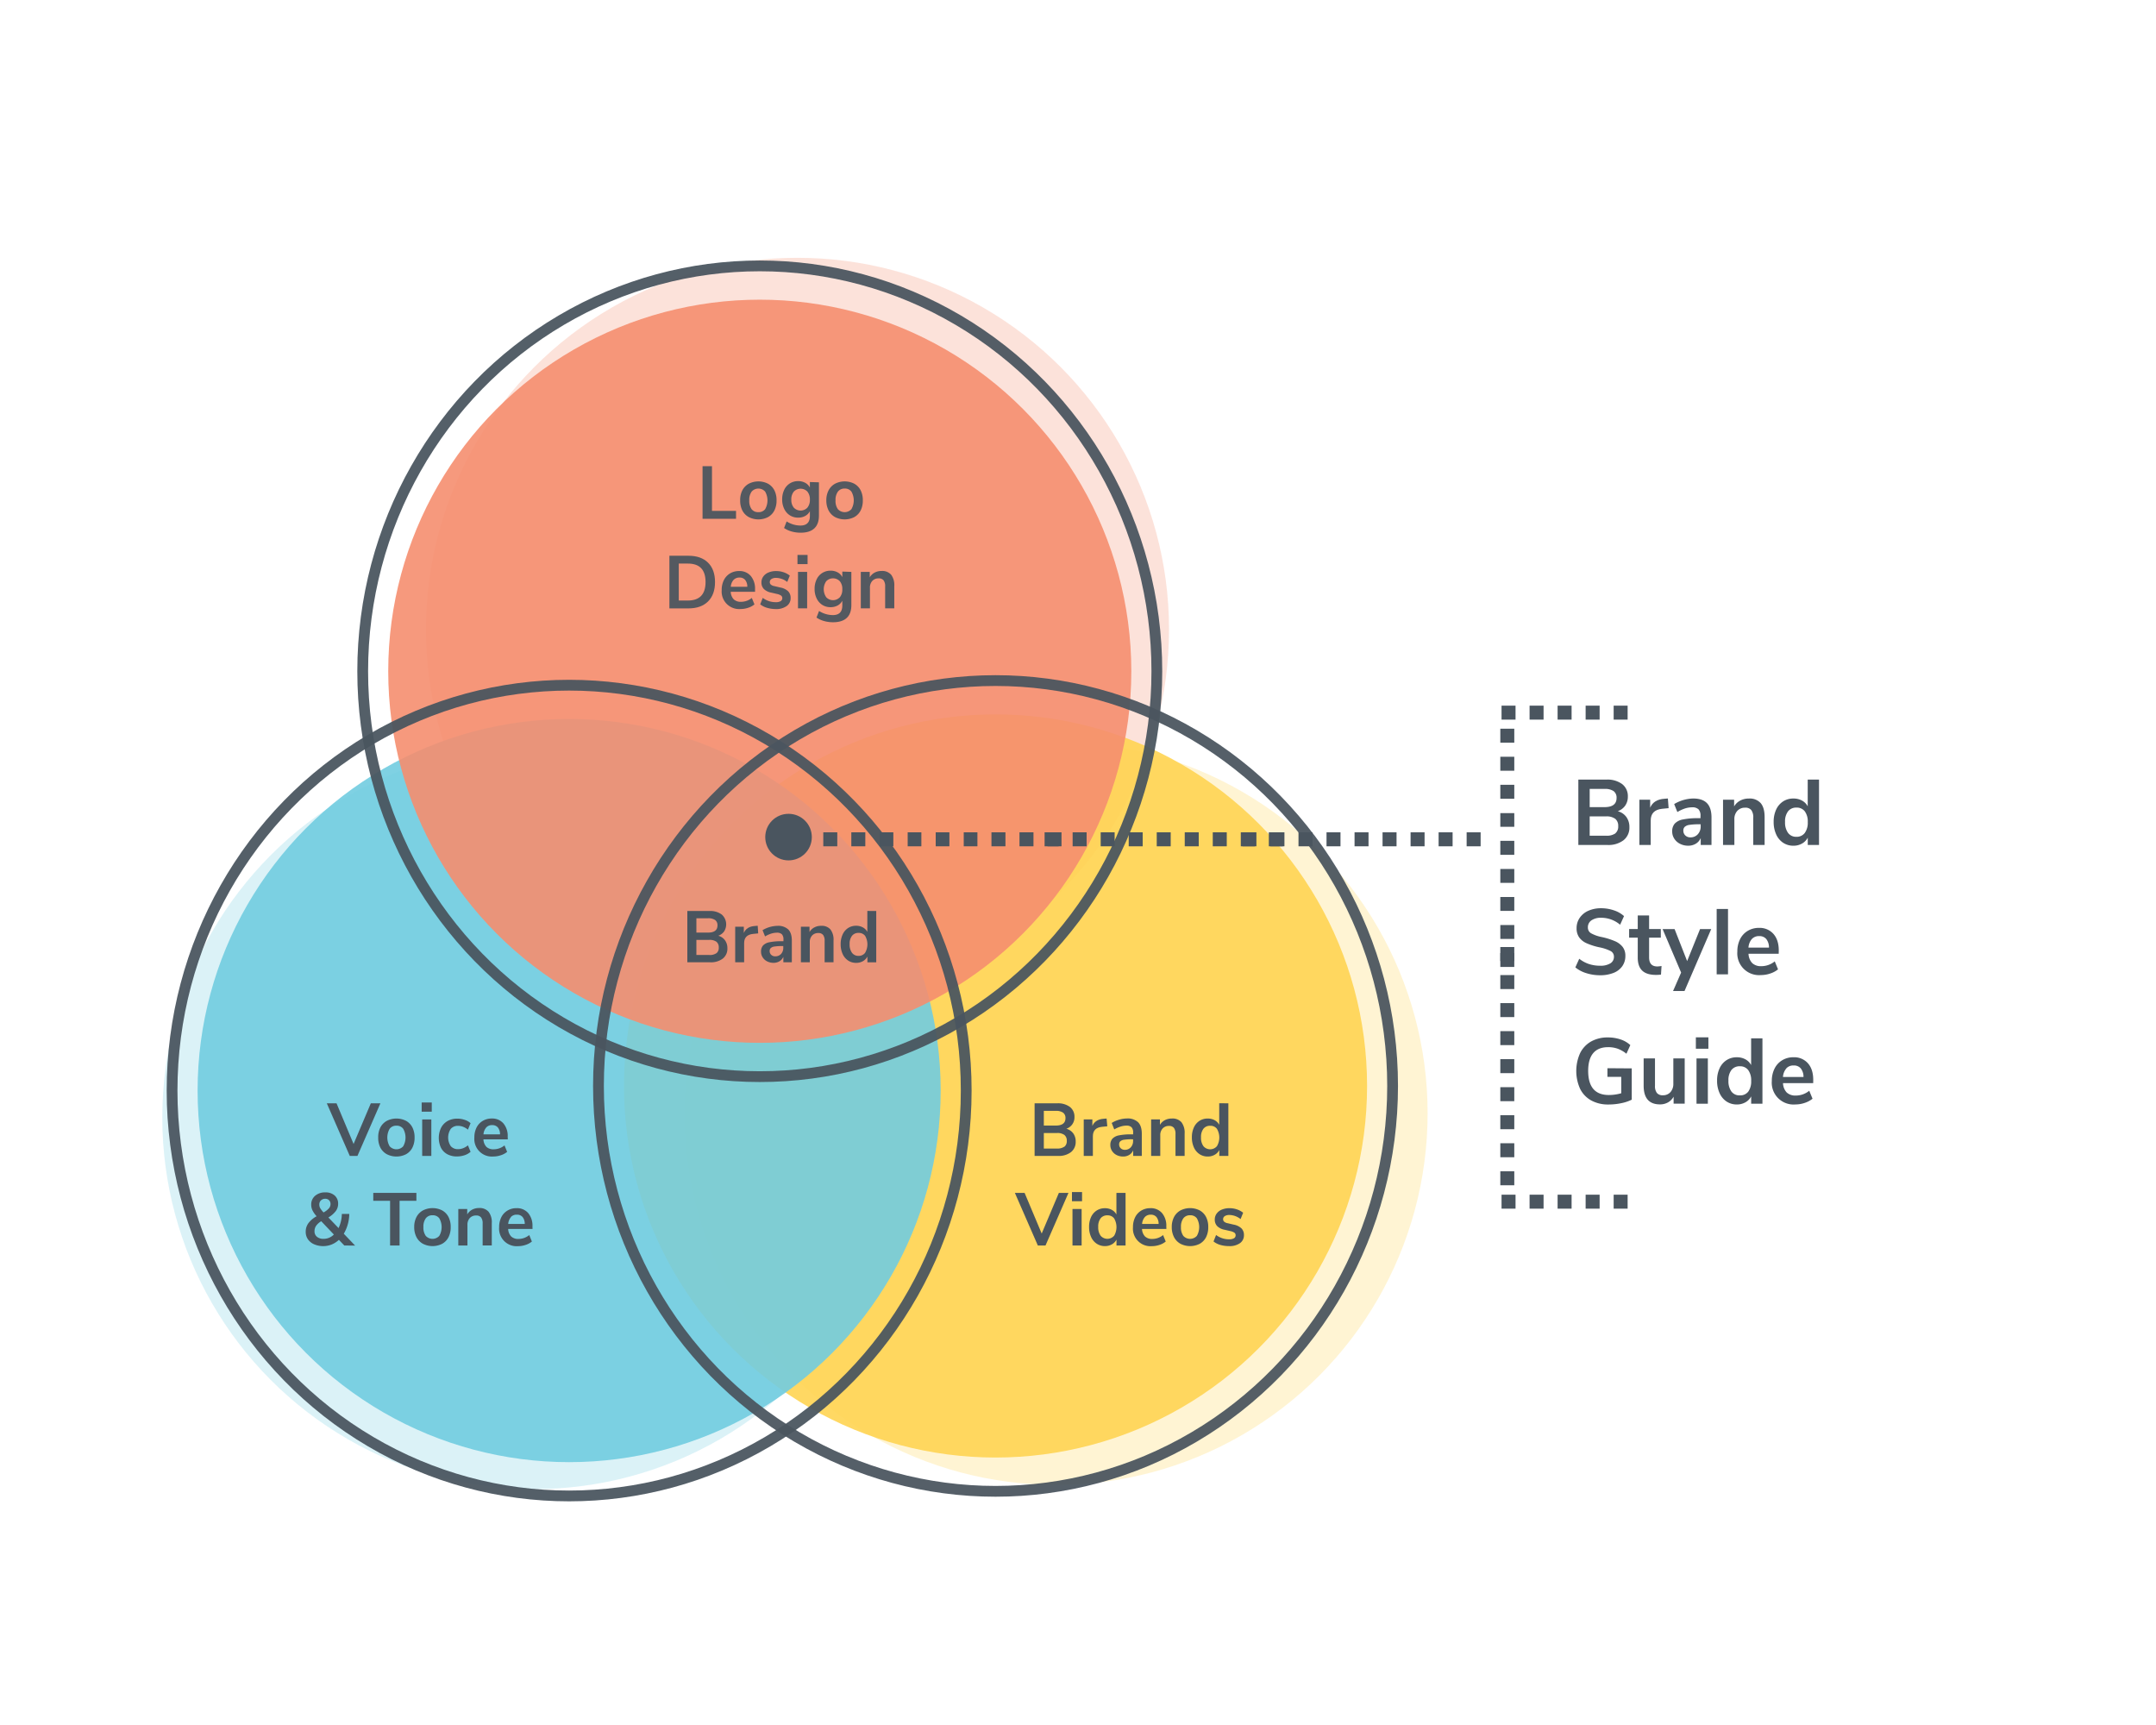 <?xml version="1.0" encoding="UTF-8"?> <svg xmlns="http://www.w3.org/2000/svg" id="Layer_1" data-name="Layer 1" viewBox="0 0 1000 800"><defs><style>.cls-1,.cls-4{fill:#ffd452;}.cls-1,.cls-2,.cls-3{opacity:0.25;}.cls-2,.cls-5{fill:#71cce0;}.cls-3,.cls-6{fill:#f58e6f;}.cls-4,.cls-5,.cls-6{opacity:0.9;}.cls-10,.cls-7,.cls-9{fill:none;stroke:#4a555f;stroke-miterlimit:10;}.cls-10,.cls-7{stroke-width:5px;}.cls-7,.cls-8{opacity:0.94;}.cls-11{fill:#4a555f;}</style></defs><title>OUW_Graphics</title><circle class="cls-1" cx="489.83" cy="516.32" r="172.33"></circle><circle class="cls-2" cx="247.61" cy="518.29" r="172.33"></circle><circle class="cls-3" cx="369.89" cy="291.89" r="172.33"></circle><circle class="cls-4" cx="461.75" cy="503.63" r="172.33"></circle><circle class="cls-5" cx="263.98" cy="505.77" r="172.33"></circle><circle class="cls-6" cx="352.4" cy="311.31" r="172.33"></circle><ellipse class="cls-7" cx="352.4" cy="311.31" rx="184.17" ry="188"></ellipse><ellipse class="cls-7" cx="263.98" cy="505.77" rx="184.17" ry="188"></ellipse><g class="cls-8"><ellipse class="cls-9" cx="461.75" cy="503.63" rx="184.17" ry="188"></ellipse><ellipse class="cls-10" cx="461.75" cy="503.63" rx="184.17" ry="188"></ellipse></g><g class="cls-8"><path class="cls-11" d="M325.86,240.6V216.2h4.37v20.73h11.16v3.67Z"></path><path class="cls-11" d="M347.31,239.81a7.36,7.36,0,0,1-3-3.08,10,10,0,0,1-1-4.68,9.84,9.84,0,0,1,1-4.65,7.39,7.39,0,0,1,3-3.07,9.83,9.83,0,0,1,8.92,0,7.34,7.34,0,0,1,2.95,3.07,10,10,0,0,1,1,4.65,10.09,10.09,0,0,1-1,4.68,7.31,7.31,0,0,1-2.95,3.08,9.83,9.83,0,0,1-8.92,0Zm7.58-3.67a8.23,8.23,0,0,0,0-8.15,4.18,4.18,0,0,0-6.26,0,6.42,6.42,0,0,0-1.1,4.06,6.56,6.56,0,0,0,1.08,4.09,3.75,3.75,0,0,0,3.12,1.38A3.79,3.79,0,0,0,354.89,236.14Z"></path><path class="cls-11" d="M379.84,223.68v15.37c0,2.65-.71,4.66-2.15,6s-3.55,2-6.36,2a15.21,15.21,0,0,1-4.17-.57,11.68,11.68,0,0,1-3.49-1.61l1.19-3.05a12,12,0,0,0,6.37,1.91q4.41,0,4.41-4.43v-2.22a5.23,5.23,0,0,1-2.17,2.2,6.69,6.69,0,0,1-3.26.78,7,7,0,0,1-3.85-1.06,7.2,7.2,0,0,1-2.62-3,9.62,9.62,0,0,1-.95-4.39,10.07,10.07,0,0,1,.93-4.42,7,7,0,0,1,2.63-3,7.11,7.11,0,0,1,3.86-1.06,6.69,6.69,0,0,1,3.26.78,5.23,5.23,0,0,1,2.17,2.2v-2.56Zm-5.34,11.73a5.55,5.55,0,0,0,1.14-3.7A5.63,5.63,0,0,0,374.5,228a4.37,4.37,0,0,0-6.32,0,5.58,5.58,0,0,0-1.15,3.74,5.52,5.52,0,0,0,1.15,3.68,4.35,4.35,0,0,0,6.32,0Z"></path><path class="cls-11" d="M387.32,239.81a7.42,7.42,0,0,1-3-3.08,10,10,0,0,1-1.05-4.68,9.84,9.84,0,0,1,1.05-4.65,7.45,7.45,0,0,1,3-3.07,9.83,9.83,0,0,1,8.92,0,7.28,7.28,0,0,1,2.95,3.07,10,10,0,0,1,1,4.65,10.09,10.09,0,0,1-1,4.68,7.25,7.25,0,0,1-2.95,3.08,9.83,9.83,0,0,1-8.92,0Zm7.58-3.67a8.16,8.16,0,0,0,0-8.15,3.69,3.69,0,0,0-3.12-1.41,3.74,3.74,0,0,0-3.13,1.41,6.42,6.42,0,0,0-1.11,4.06,6.5,6.5,0,0,0,1.09,4.09,4.25,4.25,0,0,0,6.27,0Z"></path><path class="cls-11" d="M310.48,257.74h8.82q5.86,0,9.1,3.2t3.24,9q0,5.79-3.24,9t-9.1,3.22h-8.82ZM319,278.51q8.25,0,8.25-8.59T319,261.37h-4.17v17.14Z"></path><path class="cls-11" d="M350.22,274.46H338.93a5.32,5.32,0,0,0,1.39,3.49,4.66,4.66,0,0,0,3.39,1.15,7.89,7.89,0,0,0,5-1.8l1.22,3a8.69,8.69,0,0,1-2.9,1.56,11,11,0,0,1-3.51.59,8.14,8.14,0,0,1-8.78-8.79,10.06,10.06,0,0,1,1-4.61,7.55,7.55,0,0,1,2.86-3.11,8,8,0,0,1,4.19-1.11,6.85,6.85,0,0,1,5.41,2.25,9.07,9.07,0,0,1,2,6.2Zm-10-5.51a5.46,5.46,0,0,0-1.27,3.19h7.67a5,5,0,0,0-1-3.2,3.33,3.33,0,0,0-2.65-1.09A3.59,3.59,0,0,0,340.2,269Z"></path><path class="cls-11" d="M355.73,281.87a9,9,0,0,1-3.13-1.6l1.18-3a9.87,9.87,0,0,0,6.07,2,4.22,4.22,0,0,0,2.23-.48,1.55,1.55,0,0,0,.76-1.38,1.42,1.42,0,0,0-.53-1.18,5.3,5.3,0,0,0-1.88-.76l-2.71-.63a6.63,6.63,0,0,1-3.43-1.69,4.28,4.28,0,0,1-1.12-3.05,4.55,4.55,0,0,1,.87-2.75,5.54,5.54,0,0,1,2.41-1.85,9,9,0,0,1,3.57-.66,10.59,10.59,0,0,1,3.41.55,9.4,9.4,0,0,1,2.9,1.56l-1.19,2.94A8.6,8.6,0,0,0,360,268a3.85,3.85,0,0,0-2.17.52,1.65,1.65,0,0,0-.78,1.45,1.48,1.48,0,0,0,.49,1.15,3.43,3.43,0,0,0,1.58.69l2.81.66a7.17,7.17,0,0,1,3.63,1.74,4.32,4.32,0,0,1,1.15,3.14,4.4,4.4,0,0,1-1.86,3.73,8.25,8.25,0,0,1-5,1.39A14.49,14.49,0,0,1,355.73,281.87Z"></path><path class="cls-11" d="M369.89,257.36h4.68v4.26h-4.68Zm.24,24.78V265.22h4.24v16.92Z"></path><path class="cls-11" d="M394.88,265.22v15.36c0,2.66-.71,4.67-2.15,6s-3.55,2-6.36,2a15.21,15.21,0,0,1-4.17-.57,11.68,11.68,0,0,1-3.49-1.61l1.19-3.05a12,12,0,0,0,6.37,1.91q4.41,0,4.41-4.43v-2.22a5.23,5.23,0,0,1-2.17,2.2,6.69,6.69,0,0,1-3.26.78,7,7,0,0,1-3.85-1.06,7.2,7.2,0,0,1-2.62-3,9.62,9.62,0,0,1-.95-4.39,10,10,0,0,1,.93-4.42,7,7,0,0,1,2.63-3,7.11,7.11,0,0,1,3.86-1.06,6.69,6.69,0,0,1,3.26.78,5.23,5.23,0,0,1,2.17,2.2v-2.56ZM389.54,277a5.55,5.55,0,0,0,1.14-3.7,5.61,5.61,0,0,0-1.14-3.74,4.37,4.37,0,0,0-6.32,0,6.56,6.56,0,0,0,0,7.42,4.35,4.35,0,0,0,6.32,0Z"></path><path class="cls-11" d="M413.33,266.53a8,8,0,0,1,1.46,5.23v10.38h-4.24V272a4.51,4.51,0,0,0-.73-2.87,2.77,2.77,0,0,0-2.29-.9,3.83,3.83,0,0,0-2.93,1.17,4.46,4.46,0,0,0-1.1,3.15v9.59h-4.24V265.22h4.14v2.52a5.8,5.8,0,0,1,2.27-2.18,6.69,6.69,0,0,1,3.22-.76A5.49,5.49,0,0,1,413.33,266.53Z"></path></g><path class="cls-11" d="M497.8,525.63a6.34,6.34,0,0,1,1.13,3.81,6,6,0,0,1-2.18,4.88,9.32,9.32,0,0,1-6,1.76H479.87v-24.4h10.52a9.21,9.21,0,0,1,5.85,1.68,5.65,5.65,0,0,1,2.12,4.69,5.54,5.54,0,0,1-3.77,5.43A5.83,5.83,0,0,1,497.8,525.63ZM484.15,522h5.52q4.51,0,4.52-3.43a3,3,0,0,0-1.12-2.56,5.73,5.73,0,0,0-3.4-.83h-5.52Zm9.56,9.8a3.27,3.27,0,0,0,1.09-2.7,3.31,3.31,0,0,0-1.11-2.74,5.38,5.38,0,0,0-3.44-.9h-6.1v7.2h6.1A5.6,5.6,0,0,0,493.71,531.76Z"></path><path class="cls-11" d="M513.58,522.34l-2.47.24c-2.81.3-4.21,1.76-4.21,4.36v9.14h-4.24V519.16h4v3c.86-2,2.63-3.13,5.32-3.32l1.29-.1Z"></path><path class="cls-11" d="M527.89,520.47c1.13,1.16,1.7,2.93,1.7,5.33v10.28h-4v-2.59a4.49,4.49,0,0,1-1.81,2.11,5.35,5.35,0,0,1-2.87.76,6.61,6.61,0,0,1-3-.69,5.4,5.4,0,0,1-2.13-1.91,4.85,4.85,0,0,1-.78-2.7,4.36,4.36,0,0,1,.93-2.94,5.63,5.63,0,0,1,3-1.56,27.31,27.31,0,0,1,5.8-.48h.84v-.8a3.51,3.51,0,0,0-.73-2.49,3.22,3.22,0,0,0-2.42-.76,9,9,0,0,0-2.76.47,13.84,13.84,0,0,0-2.84,1.29l-1.18-3a12.82,12.82,0,0,1,3.35-1.49,13.13,13.13,0,0,1,3.73-.59A7,7,0,0,1,527.89,520.47Zm-3.41,11.62a4.24,4.24,0,0,0,1.07-3v-.73h-.61a22.56,22.56,0,0,0-3.52.21,3.36,3.36,0,0,0-1.8.73,1.88,1.88,0,0,0-.54,1.42,2.4,2.4,0,0,0,.74,1.82,2.66,2.66,0,0,0,1.9.71A3.59,3.59,0,0,0,524.48,532.09Z"></path><path class="cls-11" d="M548,520.47a8,8,0,0,1,1.46,5.23v10.38h-4.24V525.94a4.6,4.6,0,0,0-.73-2.87,2.78,2.78,0,0,0-2.29-.9,3.83,3.83,0,0,0-2.93,1.17,4.43,4.43,0,0,0-1.11,3.16v9.58h-4.24V519.16H538v2.52a5.87,5.87,0,0,1,2.27-2.18,6.84,6.84,0,0,1,3.23-.76A5.5,5.5,0,0,1,548,520.47Z"></path><path class="cls-11" d="M569.74,511.68v24.4h-4.2v-2.73a5.35,5.35,0,0,1-2.16,2.21,6.39,6.39,0,0,1-3.2.8,6.77,6.77,0,0,1-3.82-1.11,7.29,7.29,0,0,1-2.61-3.13,11,11,0,0,1-.93-4.66,10.7,10.7,0,0,1,.93-4.6,7.21,7.21,0,0,1,2.59-3.05,7,7,0,0,1,3.84-1.07,6.56,6.56,0,0,1,3.18.76,5.28,5.28,0,0,1,2.14,2.15v-10Zm-5.31,19.9a7.91,7.91,0,0,0,0-8.08,3.72,3.72,0,0,0-3.1-1.4,3.81,3.81,0,0,0-3.15,1.38,6.19,6.19,0,0,0-1.12,4,6.55,6.55,0,0,0,1.12,4.09,4.12,4.12,0,0,0,6.25,0Z"></path><path class="cls-11" d="M491.13,553.22h4.45l-10.65,24.4h-3.56l-10.65-24.4h4.51l7.93,18.86Z"></path><path class="cls-11" d="M497.2,552.84h4.68v4.25H497.2Zm.24,24.78V560.69h4.24v16.93Z"></path><path class="cls-11" d="M522.06,553.22v24.4h-4.21v-2.73a5.32,5.32,0,0,1-2.15,2.21,6.41,6.41,0,0,1-3.2.8,6.77,6.77,0,0,1-3.82-1.11,7.29,7.29,0,0,1-2.61-3.13,11,11,0,0,1-.93-4.66,10.67,10.67,0,0,1,.93-4.6,7.21,7.21,0,0,1,2.59-3,7,7,0,0,1,3.84-1.07,6.47,6.47,0,0,1,3.18.76,5.22,5.22,0,0,1,2.14,2.15v-10Zm-5.31,19.9a8,8,0,0,0,0-8.08,3.7,3.7,0,0,0-3.1-1.4A3.81,3.81,0,0,0,510.5,565a6.19,6.19,0,0,0-1.12,4,6.55,6.55,0,0,0,1.12,4.09,4.12,4.12,0,0,0,6.25,0Z"></path><path class="cls-11" d="M541,569.94H529.69a5.32,5.32,0,0,0,1.39,3.49,4.66,4.66,0,0,0,3.39,1.15,7.89,7.89,0,0,0,5-1.8l1.22,3a8.69,8.69,0,0,1-2.9,1.56,11,11,0,0,1-3.51.59,8.15,8.15,0,0,1-8.78-8.79,10.06,10.06,0,0,1,1-4.61,7.42,7.42,0,0,1,2.86-3.11,8,8,0,0,1,4.19-1.11,6.85,6.85,0,0,1,5.41,2.25,9.07,9.07,0,0,1,2,6.2Zm-10-5.51a5.46,5.46,0,0,0-1.27,3.19h7.66a5,5,0,0,0-1-3.2,3.33,3.33,0,0,0-2.65-1.09A3.59,3.59,0,0,0,531,564.43Z"></path><path class="cls-11" d="M547.54,576.83a7.45,7.45,0,0,1-3-3.08,10,10,0,0,1-1.05-4.68,9.82,9.82,0,0,1,1.05-4.65,7.43,7.43,0,0,1,3-3.07,9.83,9.83,0,0,1,8.92,0,7.28,7.28,0,0,1,2.95,3.07,9.93,9.93,0,0,1,1,4.65,10.09,10.09,0,0,1-1,4.68,7.31,7.31,0,0,1-2.95,3.08,9.83,9.83,0,0,1-8.92,0Zm7.58-3.67a8.18,8.18,0,0,0,0-8.16,3.71,3.71,0,0,0-3.12-1.4,3.76,3.76,0,0,0-3.13,1.4,6.47,6.47,0,0,0-1.11,4.07,6.58,6.58,0,0,0,1.09,4.09,4.25,4.25,0,0,0,6.27,0Z"></path><path class="cls-11" d="M566,577.35a9,9,0,0,1-3.14-1.6l1.19-3a9.85,9.85,0,0,0,6.07,2,4.21,4.21,0,0,0,2.22-.48,1.54,1.54,0,0,0,.77-1.38,1.42,1.42,0,0,0-.53-1.18,5.3,5.3,0,0,0-1.88-.76l-2.72-.63a6.63,6.63,0,0,1-3.42-1.69,4.24,4.24,0,0,1-1.12-3.05,4.55,4.55,0,0,1,.87-2.75,5.51,5.51,0,0,1,2.4-1.85,9,9,0,0,1,3.58-.66,10.59,10.59,0,0,1,3.41.55,9.4,9.4,0,0,1,2.9,1.56l-1.19,2.94a8.65,8.65,0,0,0-5.15-1.9,3.85,3.85,0,0,0-2.17.52,1.64,1.64,0,0,0-.78,1.45,1.46,1.46,0,0,0,.49,1.14,3.33,3.33,0,0,0,1.58.7l2.81.66a7.09,7.09,0,0,1,3.63,1.74,4.32,4.32,0,0,1,1.15,3.14,4.4,4.4,0,0,1-1.86,3.73A8.28,8.28,0,0,1,570,577.9,14.37,14.37,0,0,1,566,577.35Z"></path><path class="cls-11" d="M172,511.68h4.44l-10.65,24.4h-3.56l-10.65-24.4h4.51L164,530.54Z"></path><path class="cls-11" d="M179.42,535.29a7.36,7.36,0,0,1-3-3.08,10,10,0,0,1-1-4.68,9.84,9.84,0,0,1,1-4.65,7.39,7.39,0,0,1,3-3.07,9.83,9.83,0,0,1,8.92,0,7.28,7.28,0,0,1,2.95,3.07,10,10,0,0,1,1,4.65,10.09,10.09,0,0,1-1,4.68,7.25,7.25,0,0,1-2.95,3.08,9.83,9.83,0,0,1-8.92,0Zm7.58-3.67a8.16,8.16,0,0,0,0-8.15,3.69,3.69,0,0,0-3.12-1.41,3.76,3.76,0,0,0-3.14,1.41,8.13,8.13,0,0,0,0,8.15,4.25,4.25,0,0,0,6.27,0Z"></path><path class="cls-11" d="M195.58,511.3h4.68v4.26h-4.68Zm.24,24.78V519.16h4.24v16.92Z"></path><path class="cls-11" d="M207.47,535.29a7.21,7.21,0,0,1-2.94-3,10.87,10.87,0,0,1,.05-9.26,7.64,7.64,0,0,1,3-3.13,9.06,9.06,0,0,1,4.54-1.11,10.56,10.56,0,0,1,3.44.57,7.31,7.31,0,0,1,2.7,1.54l-1.22,3a8,8,0,0,0-2.22-1.32,6.45,6.45,0,0,0-2.32-.45,4.29,4.29,0,0,0-3.43,1.41,7.22,7.22,0,0,0,0,8,4.32,4.32,0,0,0,3.43,1.4,6.45,6.45,0,0,0,2.32-.45,8,8,0,0,0,2.22-1.32l1.22,3a7.56,7.56,0,0,1-2.78,1.58,11,11,0,0,1-3.53.57A9.13,9.13,0,0,1,207.47,535.29Z"></path><path class="cls-11" d="M235.53,528.4h-11.3a5.33,5.33,0,0,0,1.4,3.5A4.7,4.7,0,0,0,229,533a7.91,7.91,0,0,0,5-1.8l1.22,3a8.79,8.79,0,0,1-2.9,1.56,11,11,0,0,1-3.51.59,8.14,8.14,0,0,1-8.79-8.79,10.06,10.06,0,0,1,1-4.61,7.51,7.51,0,0,1,2.87-3.11,7.94,7.94,0,0,1,4.18-1.11,6.83,6.83,0,0,1,5.41,2.25,9,9,0,0,1,2,6.2Zm-10-5.5a5.4,5.4,0,0,0-1.28,3.18h7.67a5,5,0,0,0-1-3.2,3.3,3.3,0,0,0-2.64-1.09A3.56,3.56,0,0,0,225.51,522.9Z"></path><path class="cls-11" d="M159.7,577.62,157.19,575a11.17,11.17,0,0,1-3.34,2.15,10.72,10.72,0,0,1-8.15-.09,6.81,6.81,0,0,1-2.9-2.35,6,6,0,0,1-1-3.48,6.61,6.61,0,0,1,1.21-3.91,11.6,11.6,0,0,1,3.85-3.26,11.67,11.67,0,0,1-1.92-2.73,5.92,5.92,0,0,1-.59-2.6,5.25,5.25,0,0,1,1.81-4.17,7,7,0,0,1,4.73-1.57,6.27,6.27,0,0,1,4.32,1.43,4.91,4.91,0,0,1,1.62,3.86,5.61,5.61,0,0,1-1.06,3.34,11.79,11.79,0,0,1-3.46,3l4.72,4.92a15.83,15.83,0,0,0,1.52-6.55H162a18.66,18.66,0,0,1-2.54,9.18l5.25,5.5Zm-4.85-5.09L149,566.37a7.61,7.61,0,0,0-2.39,2.13,4.38,4.38,0,0,0-.73,2.51,3.17,3.17,0,0,0,1.14,2.58,4.63,4.63,0,0,0,3.06.95A6.62,6.62,0,0,0,154.85,572.53Zm-6-15.83a2.7,2.7,0,0,0-.74,2,3.35,3.35,0,0,0,.4,1.59,11.52,11.52,0,0,0,1.56,2,9.2,9.2,0,0,0,2.51-1.92,3,3,0,0,0,.72-1.93,2.44,2.44,0,0,0-.68-1.81,2.4,2.4,0,0,0-1.77-.68A2.71,2.71,0,0,0,148.88,556.7Z"></path><path class="cls-11" d="M180.93,577.62V556.89h-7.8v-3.67h20v3.67h-7.8v20.73Z"></path><path class="cls-11" d="M196.17,576.83a7.45,7.45,0,0,1-3-3.08,10,10,0,0,1-1.05-4.68,9.82,9.82,0,0,1,1.05-4.65,7.43,7.43,0,0,1,3-3.07,9.83,9.83,0,0,1,8.92,0,7.28,7.28,0,0,1,2.95,3.07,9.93,9.93,0,0,1,1,4.65,10.09,10.09,0,0,1-1,4.68,7.31,7.31,0,0,1-2.95,3.08,9.83,9.83,0,0,1-8.92,0Zm7.58-3.67a8.18,8.18,0,0,0,0-8.16,3.71,3.71,0,0,0-3.12-1.4,3.76,3.76,0,0,0-3.13,1.4,6.47,6.47,0,0,0-1.11,4.07,6.58,6.58,0,0,0,1.09,4.09,4.25,4.25,0,0,0,6.27,0Z"></path><path class="cls-11" d="M226.64,562a7.92,7.92,0,0,1,1.46,5.23v10.38h-4.24V567.48a4.51,4.51,0,0,0-.73-2.87,2.77,2.77,0,0,0-2.29-.9,3.84,3.84,0,0,0-2.93,1.17,4.46,4.46,0,0,0-1.1,3.15v9.59h-4.24V560.69h4.14v2.53A5.8,5.8,0,0,1,219,561a6.69,6.69,0,0,1,3.22-.76A5.49,5.49,0,0,1,226.64,562Z"></path><path class="cls-11" d="M247,569.94h-11.3a5.32,5.32,0,0,0,1.39,3.49,4.67,4.67,0,0,0,3.39,1.15,7.87,7.87,0,0,0,5-1.8l1.22,3a8.64,8.64,0,0,1-2.89,1.56,11,11,0,0,1-3.51.59,8.15,8.15,0,0,1-8.79-8.79,10.06,10.06,0,0,1,1-4.61,7.45,7.45,0,0,1,2.87-3.11,7.94,7.94,0,0,1,4.18-1.11,6.83,6.83,0,0,1,5.41,2.25,9.07,9.07,0,0,1,2,6.2Zm-10-5.51a5.46,5.46,0,0,0-1.28,3.19h7.67a5,5,0,0,0-1-3.2,3.31,3.31,0,0,0-2.64-1.09A3.56,3.56,0,0,0,236.94,564.43Z"></path><path class="cls-11" d="M336.28,436.09a6.17,6.17,0,0,1,1.1,3.71,5.78,5.78,0,0,1-2.13,4.76,9.08,9.08,0,0,1-5.87,1.72H318.8V422.49h10.25a8.93,8.93,0,0,1,5.7,1.63,6.06,6.06,0,0,1,1.1,7.85,5.62,5.62,0,0,1-2.7,2A5.63,5.63,0,0,1,336.28,436.09ZM323,432.51h5.39q4.39,0,4.39-3.34a2.91,2.91,0,0,0-1.09-2.5,5.51,5.51,0,0,0-3.3-.81H323Zm9.32,9.55a3.15,3.15,0,0,0,1.06-2.63,3.28,3.28,0,0,0-1.07-2.67,5.32,5.32,0,0,0-3.36-.87H323v7h5.95A5.35,5.35,0,0,0,332.29,442.06Z"></path><path class="cls-11" d="M351.67,432.88l-2.42.24q-4.1.44-4.1,4.25v8.91H341v-16.5H345v2.9q1.25-3,5.19-3.24l1.25-.1Z"></path><path class="cls-11" d="M365.62,431.06q1.65,1.69,1.65,5.2v10h-3.93v-2.53a4.45,4.45,0,0,1-1.77,2.06,5.29,5.29,0,0,1-2.79.74,6.4,6.4,0,0,1-2.95-.67,5.28,5.28,0,0,1-2.08-1.86,4.75,4.75,0,0,1-.76-2.63,4.21,4.21,0,0,1,.91-2.87,5.41,5.41,0,0,1,3-1.52,26.71,26.71,0,0,1,5.65-.47h.83v-.78a3.48,3.48,0,0,0-.71-2.43,3.2,3.2,0,0,0-2.37-.74,8.81,8.81,0,0,0-2.69.45,13.67,13.67,0,0,0-2.76,1.27l-1.16-2.9a14,14,0,0,1,6.91-2A6.82,6.82,0,0,1,365.62,431.06Zm-3.32,11.32a4.14,4.14,0,0,0,1-2.92v-.71h-.6a21.68,21.68,0,0,0-3.44.21,3.24,3.24,0,0,0-1.75.71,1.82,1.82,0,0,0-.53,1.38,2.35,2.35,0,0,0,.73,1.77,2.59,2.59,0,0,0,1.85.69A3.5,3.5,0,0,0,362.3,442.38Z"></path><path class="cls-11" d="M385.19,431.06a7.76,7.76,0,0,1,1.42,5.1v10.12h-4.13v-9.89a4.42,4.42,0,0,0-.71-2.8,2.72,2.72,0,0,0-2.23-.88,3.76,3.76,0,0,0-2.86,1.15,4.31,4.31,0,0,0-1.08,3.07v9.35h-4.13v-16.5h4v2.46a5.56,5.56,0,0,1,2.21-2.12,6.51,6.51,0,0,1,3.14-.75A5.35,5.35,0,0,1,385.19,431.06Z"></path><path class="cls-11" d="M406.42,422.49v23.79h-4.1v-2.66a5.24,5.24,0,0,1-2.1,2.15,6.2,6.2,0,0,1-3.12.78,6.6,6.6,0,0,1-3.72-1.08,7.19,7.19,0,0,1-2.55-3.05,10.7,10.7,0,0,1-.91-4.54,10.34,10.34,0,0,1,.91-4.49,7,7,0,0,1,2.53-3,6.73,6.73,0,0,1,3.74-1.05,6.29,6.29,0,0,1,3.1.75,5.07,5.07,0,0,1,2.09,2.09v-9.72Zm-5.17,19.4a7.79,7.79,0,0,0,0-7.88,3.64,3.64,0,0,0-3-1.36,3.71,3.71,0,0,0-3.07,1.35,6,6,0,0,0-1.1,3.88,6.37,6.37,0,0,0,1.1,4,3.6,3.6,0,0,0,3,1.42A3.64,3.64,0,0,0,401.25,441.89Z"></path><path class="cls-11" d="M754.33,378.88a7.83,7.83,0,0,1,1.42,4.73,7.36,7.36,0,0,1-2.72,6.06,11.55,11.55,0,0,1-7.48,2.2H732.07V361.55h13.06a11.43,11.43,0,0,1,7.27,2.09,7,7,0,0,1,2.63,5.82,7.14,7.14,0,0,1-1.24,4.18,7.21,7.21,0,0,1-3.44,2.58A7.1,7.1,0,0,1,754.33,378.88Zm-17-4.56h6.87q5.6,0,5.6-4.25a3.73,3.73,0,0,0-1.39-3.19,7.11,7.11,0,0,0-4.21-1h-6.87Zm11.88,12.17a4,4,0,0,0,1.35-3.35,4.15,4.15,0,0,0-1.37-3.4,6.76,6.76,0,0,0-4.28-1.12h-7.58v8.95H745A6.87,6.87,0,0,0,749.26,386.49Z"></path><path class="cls-11" d="M773.94,374.8l-3.07.3c-3.48.37-5.23,2.18-5.23,5.42v11.35h-5.26v-21h5v3.7c1.07-2.52,3.27-3.9,6.62-4.13l1.6-.13Z"></path><path class="cls-11" d="M791.72,372.47c1.4,1.44,2.11,3.65,2.11,6.63v12.77h-5v-3.23a5.56,5.56,0,0,1-2.25,2.63,6.67,6.67,0,0,1-3.56.94,8.15,8.15,0,0,1-3.75-.86A6.67,6.67,0,0,1,776.6,389a6.05,6.05,0,0,1-1-3.36,5.33,5.33,0,0,1,1.16-3.65,6.9,6.9,0,0,1,3.77-1.94,33.73,33.73,0,0,1,7.2-.6h1v-1a4.39,4.39,0,0,0-.9-3.09,4.05,4.05,0,0,0-3-.95,11.08,11.08,0,0,0-3.44.58A17.23,17.23,0,0,0,778,376.6l-1.48-3.7a18,18,0,0,1,8.81-2.58Q789.62,370.32,791.72,372.47Zm-4.23,14.43a5.29,5.29,0,0,0,1.32-3.72v-.9h-.75a27.51,27.51,0,0,0-4.39.26,4.18,4.18,0,0,0-2.23.9,2.32,2.32,0,0,0-.67,1.76,3,3,0,0,0,.92,2.26,3.29,3.29,0,0,0,2.36.88A4.47,4.47,0,0,0,787.49,386.9Z"></path><path class="cls-11" d="M816.66,372.47c1.21,1.44,1.81,3.6,1.81,6.5v12.9H813.2v-12.6a5.69,5.69,0,0,0-.9-3.57,3.44,3.44,0,0,0-2.85-1.12,4.77,4.77,0,0,0-3.64,1.46,5.52,5.52,0,0,0-1.37,3.92v11.91h-5.26v-21h5.14V374a7.13,7.13,0,0,1,2.82-2.71,8.35,8.35,0,0,1,4-.95A6.83,6.83,0,0,1,816.66,372.47Z"></path><path class="cls-11" d="M843.7,361.55v30.32h-5.22v-3.4a6.64,6.64,0,0,1-2.68,2.75,7.91,7.91,0,0,1-4,1,8.46,8.46,0,0,1-4.74-1.37,9.08,9.08,0,0,1-3.24-3.9,13.68,13.68,0,0,1-1.16-5.78,13.3,13.3,0,0,1,1.16-5.72,8.94,8.94,0,0,1,3.22-3.78,8.58,8.58,0,0,1,4.76-1.34,8.11,8.11,0,0,1,4,.95,6.52,6.52,0,0,1,2.66,2.67V361.55Zm-6.59,24.73a8.07,8.07,0,0,0,1.37-5,8,8,0,0,0-1.37-5,4.63,4.63,0,0,0-3.86-1.74,4.72,4.72,0,0,0-3.91,1.72,7.65,7.65,0,0,0-1.39,4.94,8.11,8.11,0,0,0,1.39,5.07,4.58,4.58,0,0,0,3.87,1.81A4.65,4.65,0,0,0,837.11,386.28Z"></path><path class="cls-11" d="M735.74,451.31a14.68,14.68,0,0,1-5.06-2.67l1.81-4a14.54,14.54,0,0,0,4.53,2.45,16.51,16.51,0,0,0,5.16.78,8.61,8.61,0,0,0,4.74-1.1,3.48,3.48,0,0,0,1.66-3.08,2.88,2.88,0,0,0-1.53-2.62,19.84,19.84,0,0,0-5.12-1.72,29.58,29.58,0,0,1-6-1.89,8.51,8.51,0,0,1-3.49-2.75,7.21,7.21,0,0,1-1.18-4.26,8.3,8.3,0,0,1,1.43-4.77,9.47,9.47,0,0,1,4-3.29,14.48,14.48,0,0,1,6-1.18,18.31,18.31,0,0,1,5.94,1,12.92,12.92,0,0,1,4.63,2.65l-1.81,4a13.55,13.55,0,0,0-8.76-3.23,7.68,7.68,0,0,0-4.53,1.19,3.8,3.8,0,0,0-1.66,3.29,3,3,0,0,0,1.47,2.71,17.17,17.17,0,0,0,5,1.76,33.24,33.24,0,0,1,6.09,1.91,9,9,0,0,1,3.58,2.69,6.63,6.63,0,0,1,1.24,4.13,8.16,8.16,0,0,1-1.41,4.75,8.91,8.91,0,0,1-4.08,3.14,16.62,16.62,0,0,1-6.3,1.09A21.07,21.07,0,0,1,735.74,451.31Z"></path><path class="cls-11" d="M770.66,448l-.26,4a21.73,21.73,0,0,1-2.31.13q-4.33,0-6.41-2T759.62,444v-9.16h-4v-4h4v-6.28h5.27v6.28h5.43v4h-5.43V444c0,2.81,1.27,4.21,3.83,4.21A14.7,14.7,0,0,0,770.66,448Z"></path><path class="cls-11" d="M788.52,430.88h5.18l-12.39,28.73H776l3.74-8.56-8.59-20.17h5.56l5.82,14.84Z"></path><path class="cls-11" d="M796.23,451.87V421.55h5.26v30.32Z"></path><path class="cls-11" d="M825,442.32H811a6.56,6.56,0,0,0,1.73,4.34,5.8,5.8,0,0,0,4.21,1.42,9.8,9.8,0,0,0,6.23-2.23l1.52,3.7a11.08,11.08,0,0,1-3.6,1.93,13.52,13.52,0,0,1-4.36.73,10.11,10.11,0,0,1-10.91-10.92,12.51,12.51,0,0,1,1.26-5.72,9.32,9.32,0,0,1,3.56-3.87,9.91,9.91,0,0,1,5.2-1.38,8.51,8.51,0,0,1,6.72,2.8q2.47,2.79,2.47,7.7Zm-12.45-6.84a6.78,6.78,0,0,0-1.58,4h9.52a6.29,6.29,0,0,0-1.26-4,4.15,4.15,0,0,0-3.29-1.35A4.45,4.45,0,0,0,812.55,435.48Z"></path><path class="cls-11" d="M756.84,495.48V510a19.48,19.48,0,0,1-4.91,1.63,28.73,28.73,0,0,1-5.87.6,16.16,16.16,0,0,1-8-1.87,12.51,12.51,0,0,1-5.16-5.37,20.14,20.14,0,0,1,0-16.6A12.66,12.66,0,0,1,738,483a15.52,15.52,0,0,1,7.77-1.87,18.12,18.12,0,0,1,5.86.92,12.33,12.33,0,0,1,4.55,2.64l-1.81,4a14.25,14.25,0,0,0-4.07-2.34,13.14,13.14,0,0,0-4.4-.71q-4.59,0-6.93,2.77t-2.34,8.24q0,11.18,9.61,11.18a20.61,20.61,0,0,0,5.73-.82v-7.61h-6.41v-4Z"></path><path class="cls-11" d="M781.4,490.84v21h-5.14v-3.23a6.86,6.86,0,0,1-2.61,2.65,7.5,7.5,0,0,1-3.71.92q-7.58,0-7.58-8.68V490.84h5.26v12.73a5.15,5.15,0,0,0,.89,3.31,3.37,3.37,0,0,0,2.78,1.07,4.5,4.5,0,0,0,3.52-1.48,5.7,5.7,0,0,0,1.32-3.93v-11.7Z"></path><path class="cls-11" d="M786.58,481.08h5.81v5.29h-5.81Zm.3,30.79v-21h5.26v21Z"></path><path class="cls-11" d="M817.46,481.55v30.32h-5.23v-3.4a6.61,6.61,0,0,1-2.67,2.75,7.94,7.94,0,0,1-4,1,8.46,8.46,0,0,1-4.74-1.37,9.08,9.08,0,0,1-3.24-3.9,13.53,13.53,0,0,1-1.16-5.78,13.16,13.16,0,0,1,1.16-5.72,8.88,8.88,0,0,1,3.22-3.78,8.55,8.55,0,0,1,4.76-1.34,8.11,8.11,0,0,1,4,.95,6.49,6.49,0,0,1,2.65,2.67V481.55Zm-6.59,24.73a8.07,8.07,0,0,0,1.36-5,8,8,0,0,0-1.36-5A4.64,4.64,0,0,0,807,494.5a4.76,4.76,0,0,0-3.92,1.72,7.71,7.71,0,0,0-1.39,4.94,8.17,8.17,0,0,0,1.39,5.07A4.61,4.61,0,0,0,807,508,4.68,4.68,0,0,0,810.87,506.28Z"></path><path class="cls-11" d="M841,502.32h-14a6.6,6.6,0,0,0,1.72,4.34,5.84,5.84,0,0,0,4.22,1.42,9.8,9.8,0,0,0,6.23-2.23l1.52,3.7a11.19,11.19,0,0,1-3.6,1.93,13.52,13.52,0,0,1-4.36.73,10.11,10.11,0,0,1-10.92-10.92,12.51,12.51,0,0,1,1.27-5.72,9.32,9.32,0,0,1,3.56-3.87,9.88,9.88,0,0,1,5.2-1.38,8.51,8.51,0,0,1,6.72,2.8q2.46,2.79,2.46,7.7Zm-12.44-6.84a6.72,6.72,0,0,0-1.58,4h9.52a6.23,6.23,0,0,0-1.27-4,4.12,4.12,0,0,0-3.28-1.35A4.42,4.42,0,0,0,828.52,495.48Z"></path><path class="cls-11" d="M492.35,386v6.49h-6.49V386Zm-13,0v6.49h-6.49V386Zm-13,0v6.49h-6.49V386Zm-13,0v6.49H447V386Zm-13,0v6.49H434V386Zm-13,0v6.49H421V386Zm-13,0v6.49H408V386Zm-13,0v6.49h-6.49V386Zm-13,0v6.49h-6.49V386Z"></path><path class="cls-11" d="M595,386v6.49h-6.49V386Zm-13,0v6.49h-6.49V386Zm-13,0v6.49h-6.49V386Zm-13,0v6.49h-6.49V386Zm-13,0v6.49h-6.48V386Zm-13,0v6.49h-6.48V386Zm-13,0v6.49h-6.48V386Zm-13,0v6.49h-6.49V386Zm-13,0v6.49h-6.49V386Z"></path><path class="cls-11" d="M686.75,386v6.49h-6.49V386Zm-13,0v6.49h-6.49V386Zm-13,0v6.49h-6.49V386Zm-13,0v6.49h-6.49V386Zm-13,0v6.49h-6.48V386Zm-13,0v6.49h-6.48V386Zm-13,0v6.49h-6.48V386Zm-13,0v6.49h-6.49V386Zm-13,0v6.49h-6.49V386Z"></path><path class="cls-11" d="M702.36,448.44h-6.48V442h6.48Zm0-13h-6.48V429h6.48Zm0-13h-6.48V416h6.48Zm0-13h-6.48V403h6.48Zm0-13h-6.48v-6.49h6.48Zm0-13h-6.48V377.1h6.48Zm0-13h-6.48v-6.48h6.48Zm0-13h-6.48v-6.48h6.48Zm0-13h-6.48v-6.49h6.48Z"></path><path class="cls-11" d="M702.36,549.69h-6.48v-6.48h6.48Zm0-13h-6.48v-6.49h6.48Zm0-13h-6.48v-6.49h6.48Zm0-13h-6.48v-6.49h6.48Zm0-13h-6.48v-6.49h6.48Zm0-13h-6.48v-6.48h6.48Zm0-13h-6.48v-6.48h6.48Zm0-13h-6.48v-6.48h6.48Zm0-13h-6.48v-6.49h6.48Z"></path><path class="cls-11" d="M696.45,333.74v-6.48h6.49v6.48Zm13,0v-6.48h6.49v6.48Zm13,0v-6.48h6.49v6.48Zm13,0v-6.48h6.49v6.48Zm13,0v-6.48h6.48v6.48Z"></path><path class="cls-11" d="M696.45,560.54v-6.48h6.49v6.48Zm13,0v-6.48h6.49v6.48Zm13,0v-6.48h6.49v6.48Zm13,0v-6.48h6.49v6.48Zm13,0v-6.48h6.48v6.48Z"></path><circle class="cls-11" cx="365.74" cy="388.22" r="10.8"></circle></svg> 